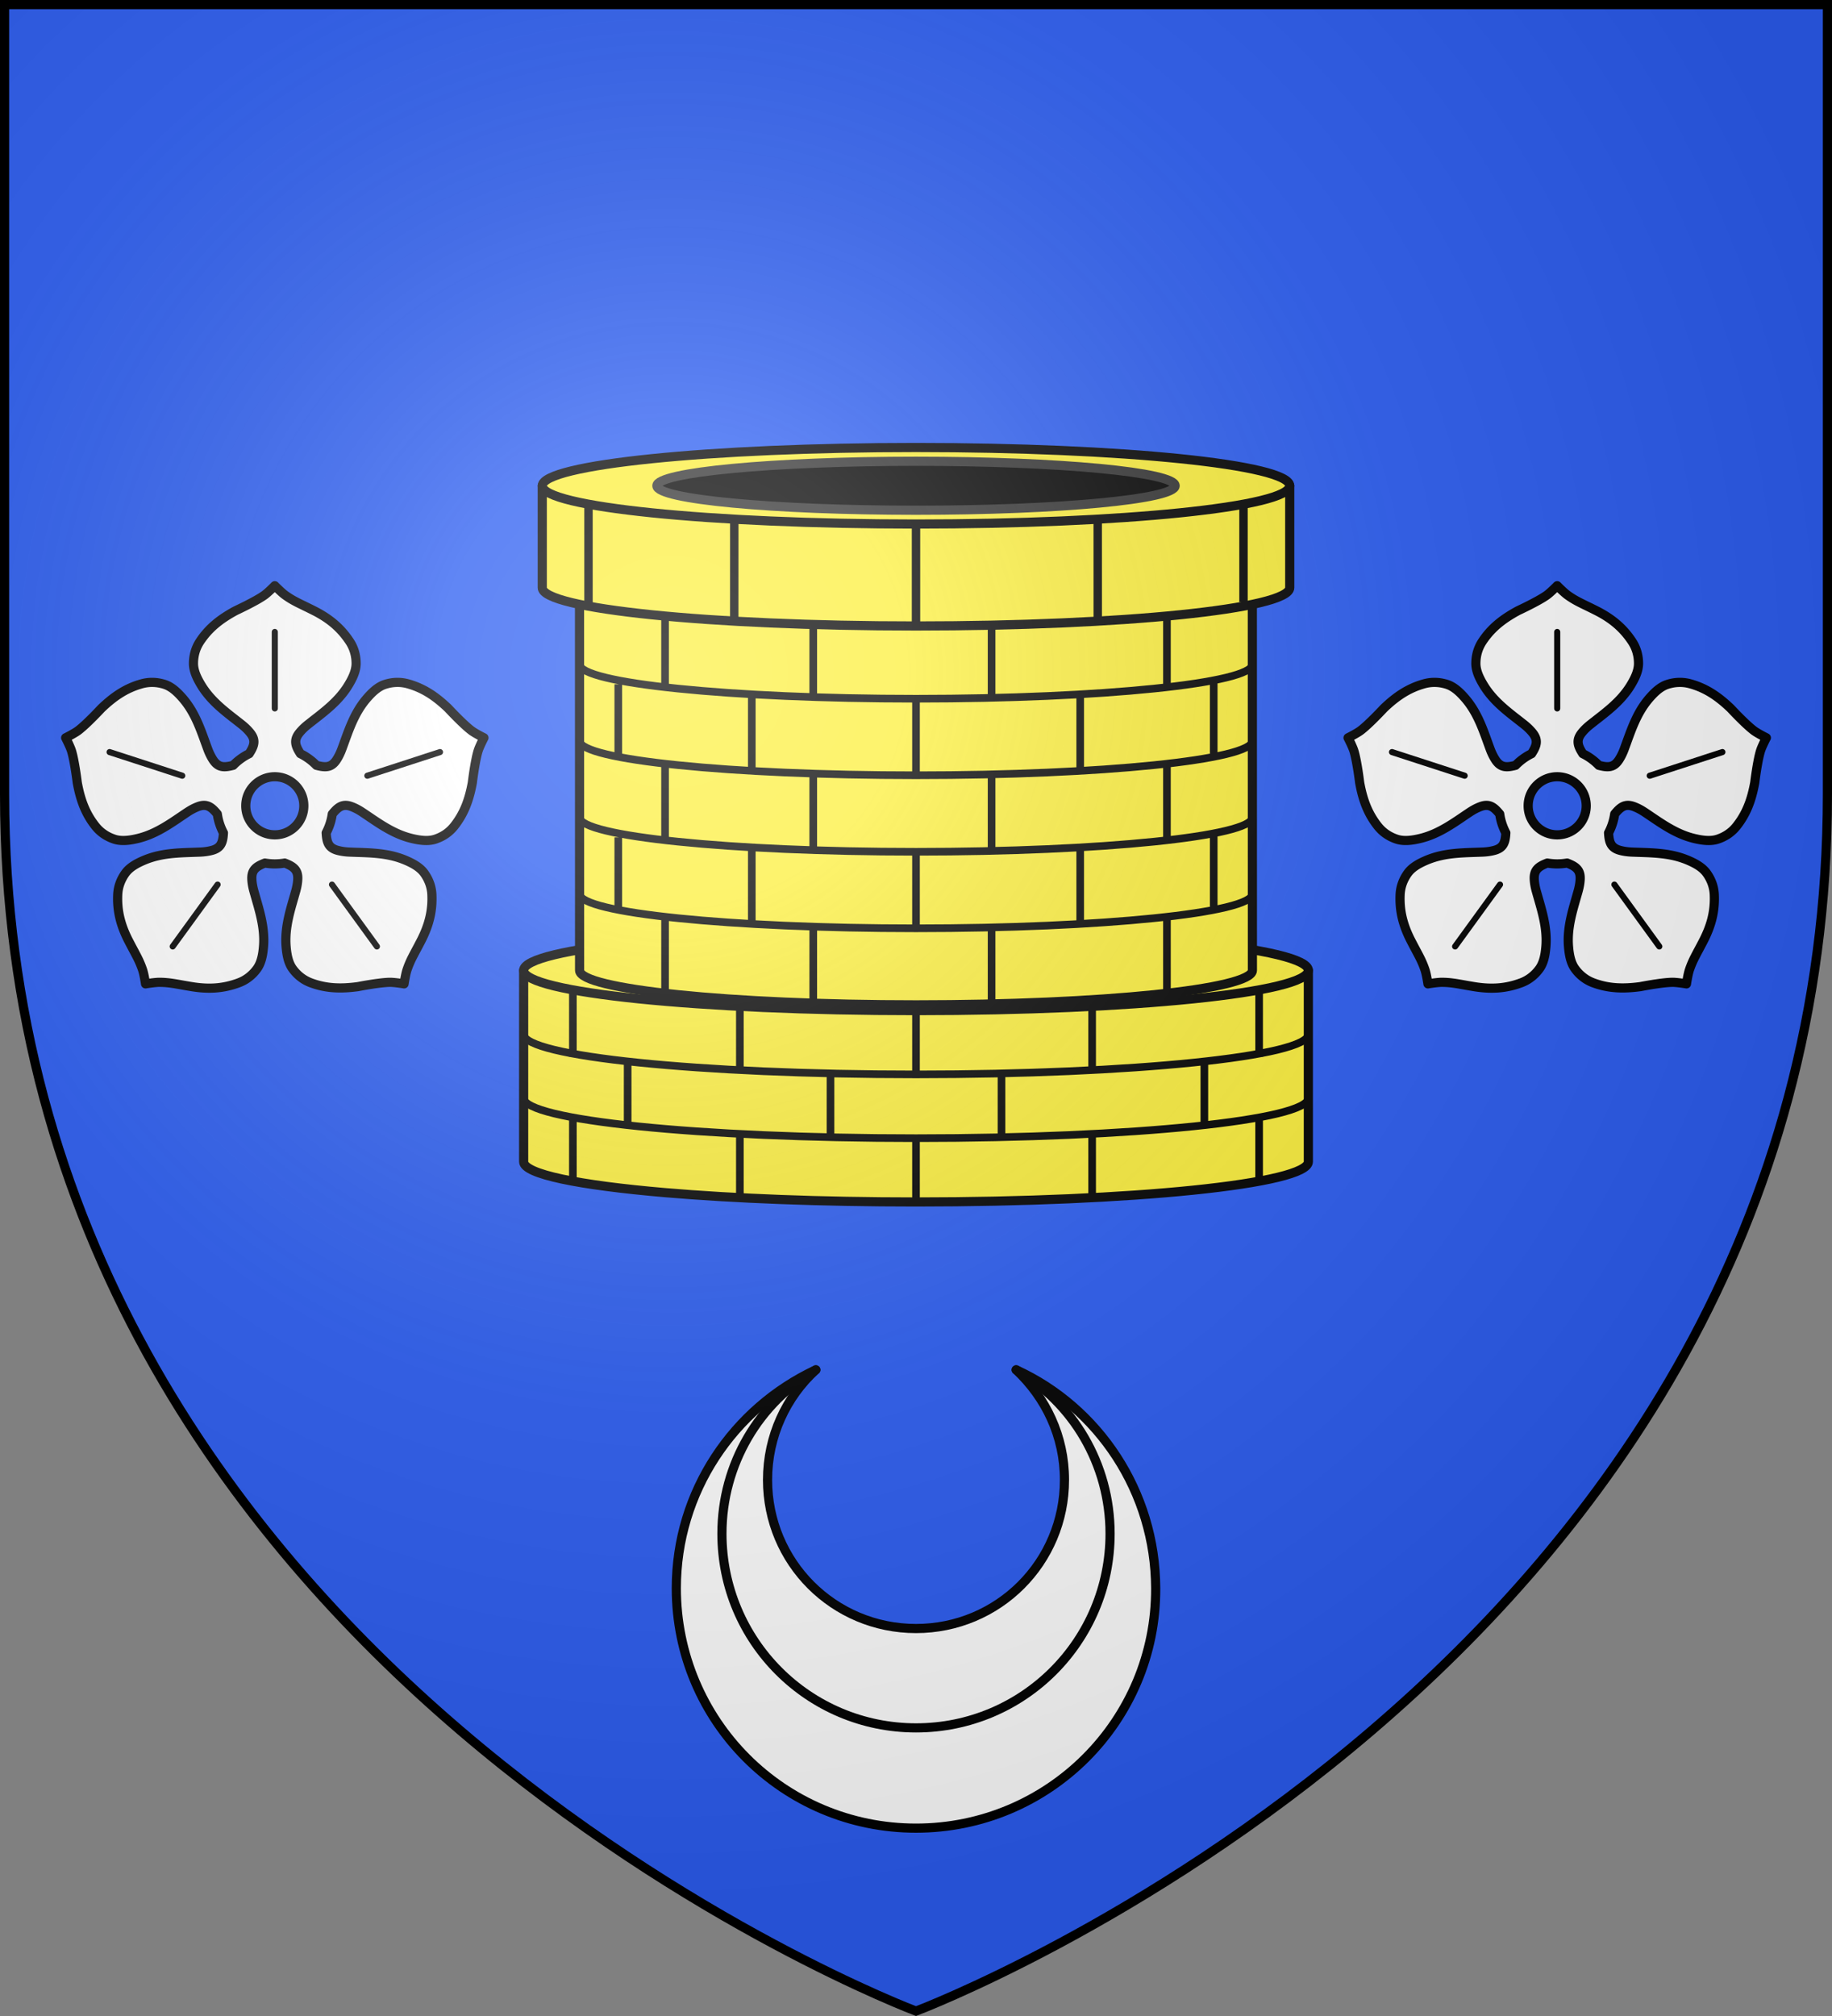 <svg xmlns="http://www.w3.org/2000/svg" xmlns:xlink="http://www.w3.org/1999/xlink" width="600" height="660" viewBox="-300 -300 600 660"><rect x="-300" y="-300" width="600" height="660" fill="#808080" stroke="none"/><radialGradient id="c" cx="-80" cy="-80" r="405" gradientUnits="userSpaceOnUse"><stop offset="0" stop-color="#fff" stop-opacity=".31"/><stop offset=".19" stop-color="#fff" stop-opacity=".25"/><stop offset=".6" stop-color="#6b6b6b" stop-opacity=".125"/><stop offset="1" stop-opacity=".125"/></radialGradient><path fill="#2b5df2" d="M-298.5-298.5h597v258.543C298.5 246.291 0 358.5 0 358.5S-298.5 246.291-298.5-39.957z"/><path fill="#fcef3c" stroke="#000" stroke-linecap="round" stroke-linejoin="round" stroke-width="3" d="M-128.5 17.682V80.32c0 4.066 18.051 7.712 46.396 10.132C-59.836 92.354-31.214 93.5 0 93.5c70.944 0 128.5-5.919 128.5-13.18V17.682z"/><path fill="#fcef3c" stroke="#000" stroke-linecap="round" stroke-linejoin="round" stroke-width="3" d="M0 4.567c-70.944 0-128.5 5.854-128.5 13.115S-70.944 30.862 0 30.862s128.5-5.919 128.5-13.18S70.944 4.567 0 4.567"/><path fill="#fcef3c" stroke="#000" stroke-width="3" d="m-110.204-107.594.027 125.276C-110.177 23.906-60.81 28.97 0 28.97s110.177-5.064 110.177-11.288l-.026-125.276H0z"/><path fill="#fcef3c" stroke="#000" stroke-linecap="round" stroke-linejoin="round" stroke-width="3" d="M-122.401-140.972v33.378C-122.464-100.68-67.565-95.067 0-95.067s122.401-5.612 122.401-12.527v-33.378z"/><ellipse cx="-.036" cy="-140.972" fill="#2b5df2" stroke="#313131" stroke-width="2.504" rx="122.401" ry="12.528"/><path fill="#fcef3c" stroke="#000" stroke-width="3" d="M122.401-140.972c0 6.918-54.8 12.527-122.401 12.527s-122.401-5.609-122.401-12.527S-67.601-153.5 0-153.5s122.401 5.609 122.401 12.528z"/><path stroke="#313131" stroke-linecap="round" stroke-linejoin="round" stroke-width="3" d="M84.872-140.975c0 4.428-37.999 8.018-84.872 8.018s-84.871-3.59-84.871-8.018 37.998-8.017 84.871-8.017 84.872 3.59 84.872 8.017"/><path fill="none" stroke="#000" stroke-width="2.5" d="M24.756-22.17v-23.816m-58.409 24.205v-23.816m-48.534 20.313v-23.817M82.187-25.673V-49.49M0 3.914v-25.053M53.78 2.248v-23.816M-53.78 2.248v-23.816M-97.508-2.034V-25.85M97.507-3.203v-23.816M24.756-72.28v-23.817M-33.653-71.89v-23.816m-48.534 20.312V-99.21M82.187-75.784V-99.6M24.756 27.94V4.124M-33.652 28.33V4.513m-48.535 20.313V1.01M82.187 24.437V.62M0-46.196v-25.055m53.78 23.389V-71.68M-53.78-47.862V-71.68m-43.727 19.535v-23.817M97.507-53.312V-77.13m-207.684 44.7C-110.177-26.205-60.81-21.14 0-21.14s110.177-5.064 110.177-11.288m-220.354-25.055c0 6.224 49.368 11.288 110.177 11.288s110.177-5.064 110.177-11.288m-220.354-25.055c0 6.224 49.368 11.288 110.177 11.288s110.177-5.064 110.177-11.288M-110.177-7.374C-110.177-1.15-60.81 3.914 0 3.914S110.177-1.15 110.177-7.374"/><path fill="none" stroke="#000" stroke-width="2.75" d="M0-96.221v-31.499m59.525 30.98-.01-32.17m-119.04 31.276.01-32.504m-47.743 29.11v-33.844m214.516 31.984v-30.829"/><path fill="none" stroke="#000" stroke-width="2.5" d="M-57.685 50.953V29.52m-54.69 16.53V24.614m54.69 68.098V71.277m-54.69 16.53V66.372M-28 72.528V51.094m-66.436 18.281V47.94M128.5 38.56c0 7.262-57.556 13.18-128.5 13.18s-128.5-5.918-128.5-13.18m0 20.88c0 7.261 57.556 13.18 128.5 13.18s128.5-5.919 128.5-13.18m-70.815-8.487V29.52m54.69 16.53V24.614m-54.69 68.098V71.277m54.69 16.53V66.372m-84.373 6.156V51.094m66.435 18.281V47.94M0 52.004V30.57m0 63.193V72.328"/><path fill="#fff" stroke="#000" stroke-linecap="round" stroke-linejoin="round" stroke-width="3" d="M0 298.5c-43.497 0-78.5-35.166-78.5-78.537 0-31.65 18.746-58.903 45.694-71.504-9.666 8.791-15.817 21.685-15.817 36.045 0 26.96 21.675 48.646 48.623 48.646s48.623-21.686 48.623-48.646c0-14.36-6.151-26.96-15.817-36.045 26.947 12.308 45.57 39.855 45.693 71.504C78.67 263.335 43.497 298.5 0 298.5"/><path fill="none" stroke="#000" stroke-linecap="round" stroke-linejoin="round" stroke-width="3" d="M-32.806 148.459c-18.453 10.55-30.756 30.77-30.756 53.628 0 35.166 28.413 63.591 63.562 63.591s63.561-28.425 63.561-63.591c0-22.858-12.302-43.078-30.755-53.628"/><g id="a"><path d="M-205-108.25s-2.2 2.246-3.477 3.148c-2.872 2.027-9.287 4.997-9.287 4.997-5.214 2.806-8.906 5.8-11.76 10.12-1.483 2.246-2.106 4.738-2.112 7.176-.005 2.438 1.164 4.878 2.582 7.199 3.384 5.537 8.489 9.061 13.19 12.79 1.067.847 2.027 1.765 2.817 2.752 1.896 2.37 1.363 4.171-.345 6.81a19.1 19.1 0 0 0-5.238 3.808c-3.032.808-4.913.752-6.58-1.783-.694-1.056-1.27-2.252-1.746-3.53-2.092-5.624-3.864-11.565-8.083-16.496-1.768-2.066-3.725-3.933-6.045-4.682-2.32-.748-4.881-.922-7.475-.205-4.988 1.38-8.977 3.963-13.256 8.057 0 0-4.806 5.188-7.621 7.294-1.251.936-4.064 2.334-4.064 2.334s1.452 2.785 1.914 4.278c1.04 3.36 1.886 10.383 1.886 10.383 1.058 5.828 2.761 10.26 5.986 14.31 1.677 2.105 3.852 3.468 6.169 4.226 2.317.759 5 .405 7.644-.227 6.31-1.508 11.236-5.28 16.233-8.6 1.135-.754 2.303-1.381 3.485-1.828 2.835-1.07 4.383-.011 6.36 2.422a18.9 18.9 0 0 0 2.002 6.164c-.168 3.14-.792 4.914-3.719 5.716-1.218.335-2.534.515-3.895.573-5.994.252-12.193.1-18.185 2.59-2.51 1.044-4.887 2.332-6.316 4.307-1.428 1.976-2.39 4.355-2.509 7.045-.23 5.171.852 9.838 3.565 15.102 2.37 4.597 3.444 6.174 4.578 9.502.504 1.482.968 4.594.968 4.594s3.097-.527 4.658-.506c3.516.046 5.352.582 10.453 1.416 5.844.955 10.61.547 15.457-1.27 2.52-.944 4.49-2.594 5.927-4.564s1.925-4.627 2.142-7.338c.516-6.47-1.542-12.322-3.155-18.103-.366-1.313-.608-2.62-.667-3.882-.141-3.031 1.353-4.176 4.284-5.305 1.05.18 2.133.279 3.235.279s2.184-.099 3.235-.28c2.93 1.13 4.425 2.275 4.284 5.306-.06 1.263-.302 2.57-.668 3.882-1.612 5.78-3.67 11.633-3.154 18.103.216 2.711.705 5.369 2.142 7.338s3.407 3.62 5.927 4.565c4.846 1.816 9.59 2.064 15.456 1.27 0 0 6.938-1.37 10.453-1.417 1.562-.02 4.659.506 4.659.506s.463-3.112.968-4.594c1.134-3.328 2.207-4.905 4.577-9.502 2.714-5.264 3.795-9.93 3.565-15.102-.12-2.69-1.08-5.069-2.508-7.045-1.429-1.975-3.806-3.263-6.316-4.307-5.992-2.49-12.191-2.338-18.185-2.59-1.362-.058-2.677-.238-3.895-.573-2.928-.802-3.552-2.576-3.72-5.716a18.9 18.9 0 0 0 2.003-6.164c1.976-2.433 3.525-3.492 6.36-2.422 1.182.447 2.35 1.074 3.484 1.828 4.998 3.32 9.924 7.092 16.234 8.6 2.645.632 5.327.986 7.644.227 2.317-.758 4.492-2.12 6.169-4.226 3.225-4.049 4.928-8.482 5.986-14.31 0 0 .845-7.023 1.885-10.383.462-1.493 1.915-4.278 1.915-4.278s-2.813-1.398-4.064-2.334c-2.816-2.106-7.622-7.294-7.622-7.294-4.278-4.094-8.268-6.678-13.255-8.057-2.594-.718-5.155-.543-7.475.205-2.32.749-4.277 2.616-6.045 4.682-4.219 4.93-5.991 10.872-8.084 16.496-.475 1.278-1.051 2.474-1.745 3.53-1.667 2.535-3.548 2.591-6.58 1.783a19.1 19.1 0 0 0-5.238-3.809c-1.708-2.638-2.241-4.44-.345-6.81.79-.986 1.75-1.904 2.817-2.751 4.7-3.729 9.806-7.253 13.19-12.79 1.417-2.32 2.587-4.76 2.582-7.199s-.63-4.93-2.113-7.177c-2.853-4.318-6.471-7.456-11.76-10.119-4.618-2.326-6.414-2.97-9.286-4.997-1.277-.902-3.477-3.148-3.477-3.148zm0 62.542c5.248 0 9.507 4.26 9.507 9.51s-4.26 9.51-9.507 9.51c-5.248 0-9.507-4.26-9.507-9.51s4.26-9.51 9.507-9.51" style="fill:#fff;fill-rule:evenodd;stroke:#000;stroke-width:3;stroke-linecap:round;stroke-linejoin:round" transform="translate(-5)"/><path d="m-174.695-46.047 23.802-7.736m-35.379 43.378 14.71 20.253m-52.166-20.253-14.71 20.253m3.132-55.895-23.8-7.736M-205-68.076v-25.035" style="fill:#fcef3c;fill-rule:evenodd;stroke:#000;stroke-width:2;stroke-linecap:round;stroke-linejoin:round" transform="translate(-5)"/></g><use xlink:href="#a" width="100%" height="100%" transform="translate(420)"/><path fill="url(#c)" d="M-298.5-298.5h597v258.543C298.5 246.291 0 358.5 0 358.5S-298.5 246.291-298.5-39.957z"/><path fill="none" stroke="#000" stroke-width="3" d="M-298.5-298.5h597v258.503C298.5 246.206 0 358.398 0 358.398S-298.5 246.205-298.5-39.997z"/></svg>